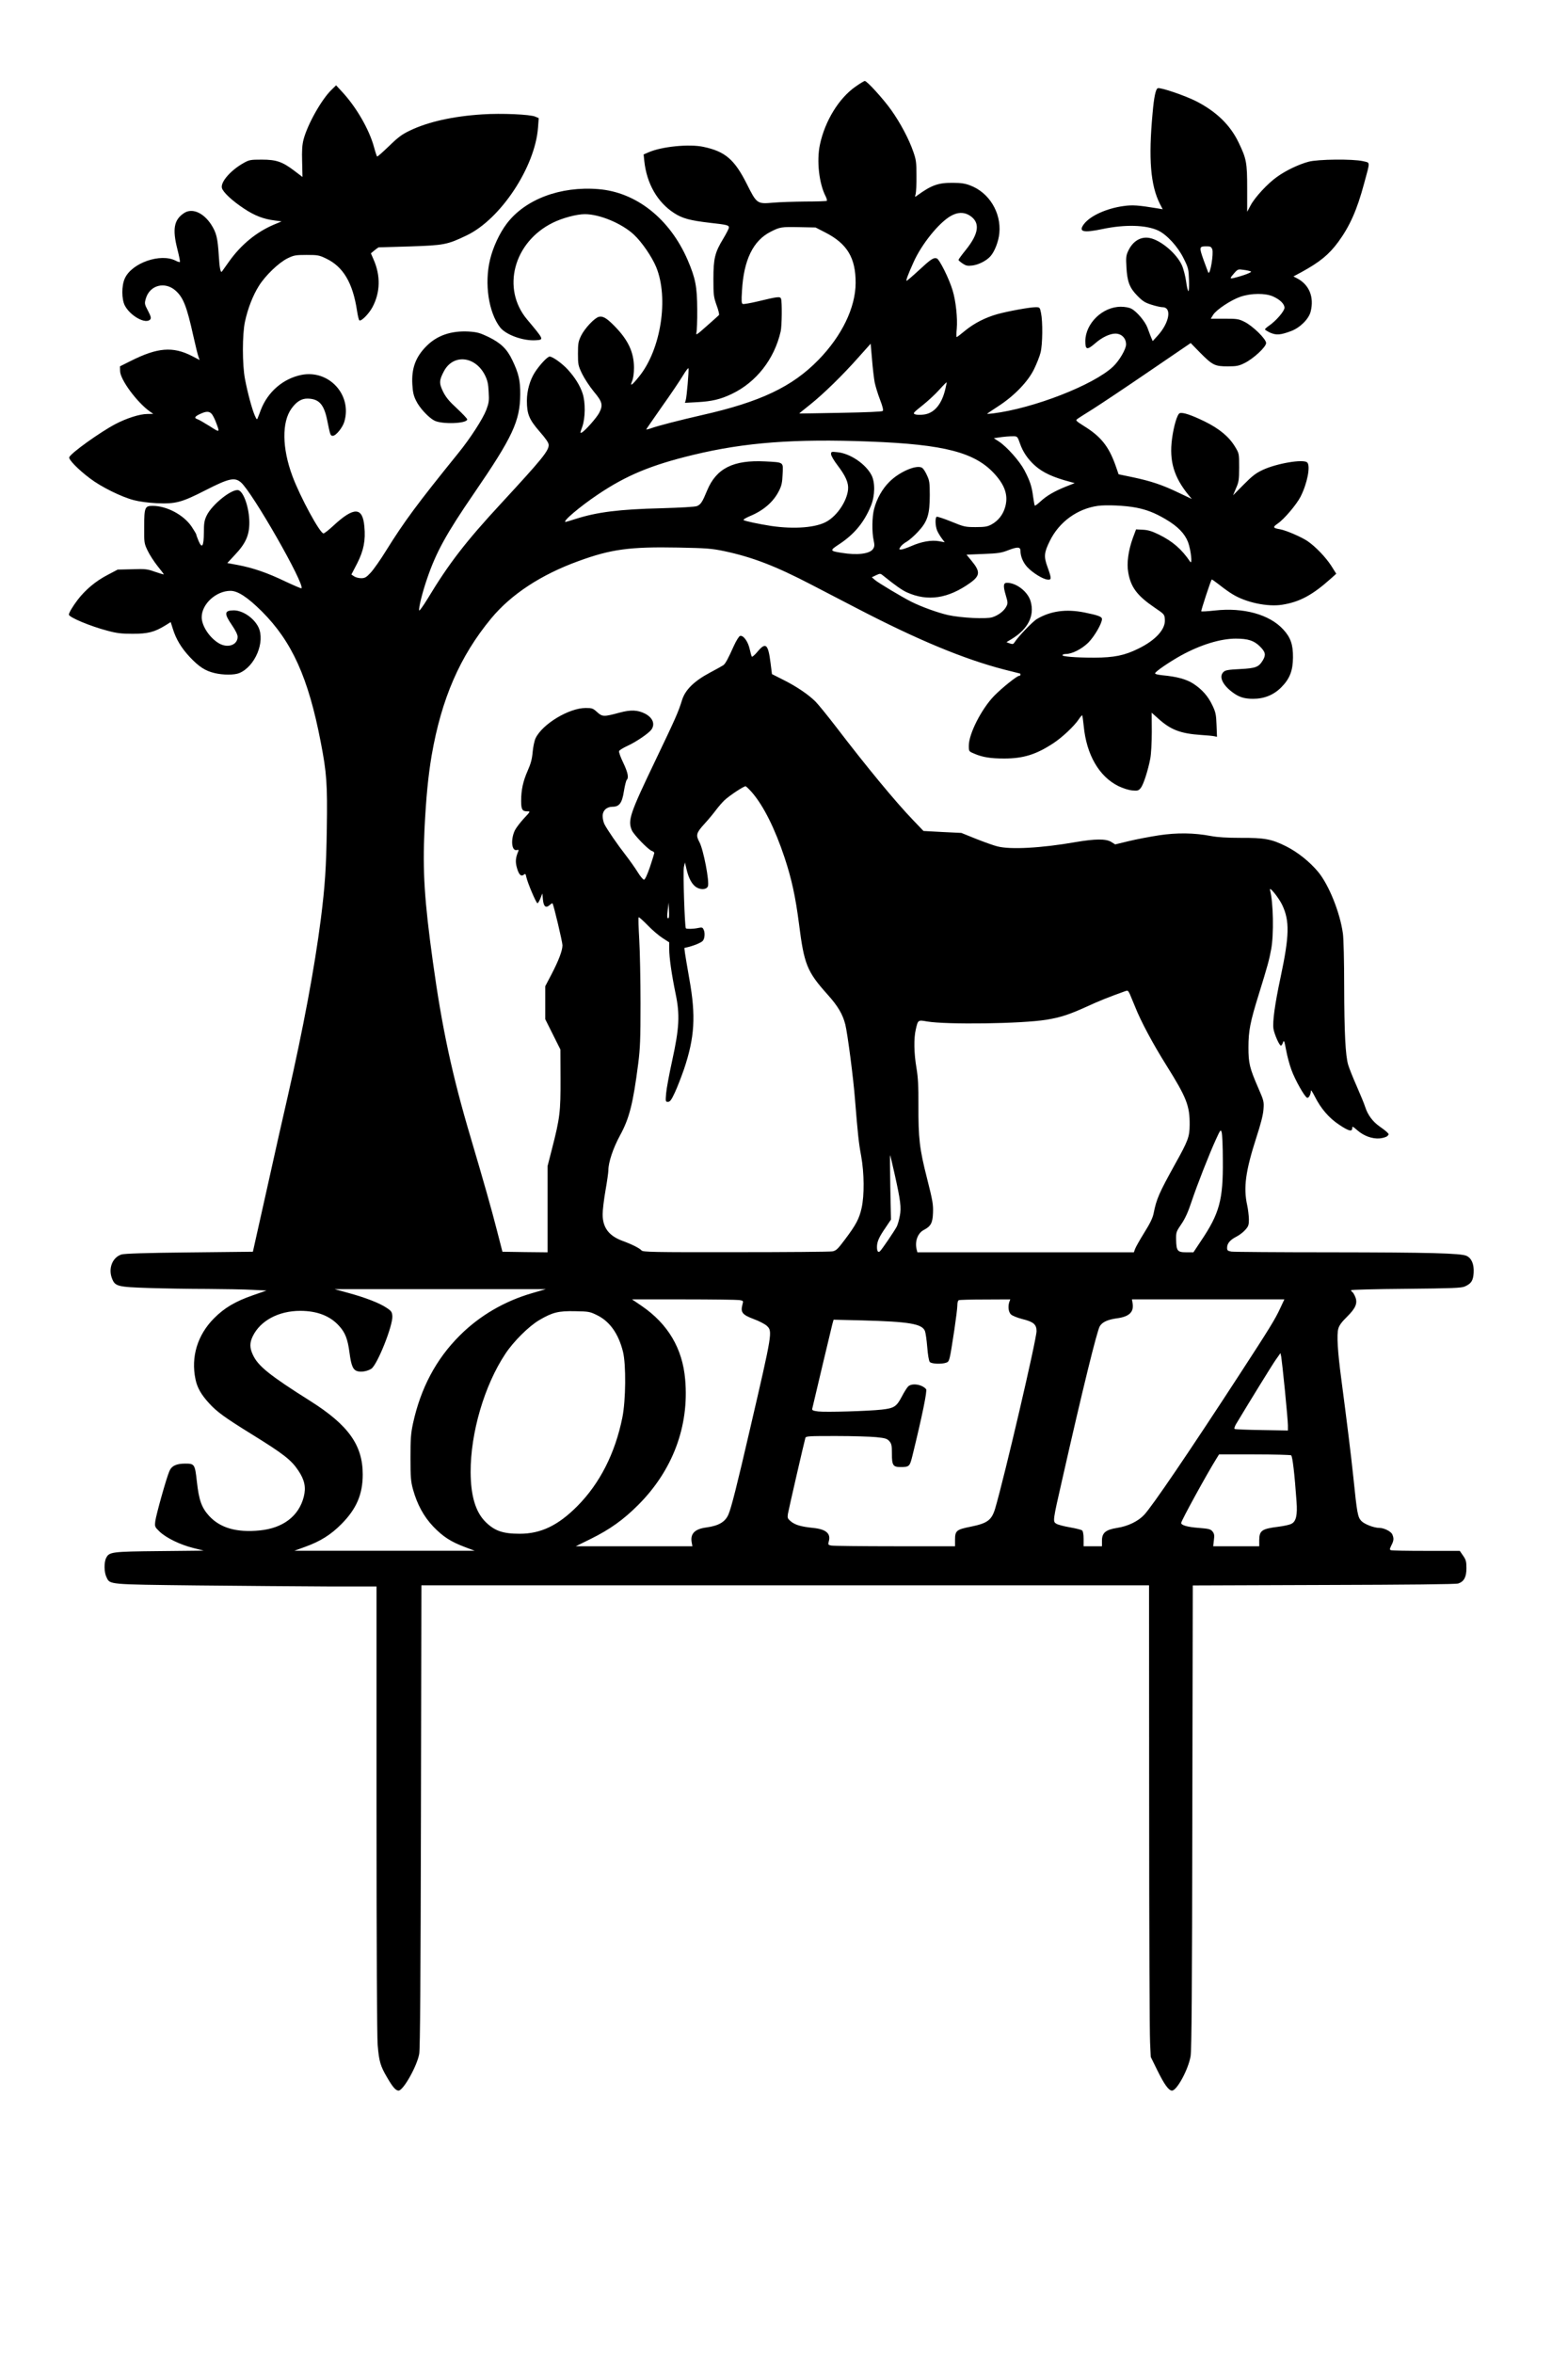 <?xml version="1.0" encoding="UTF-8" standalone="yes"?>
<svg version="1.0" xmlns="http://www.w3.org/2000/svg" width="1024pt" height="1536pt" viewBox="0 0 1366 2048" preserveAspectRatio="xMidYMid meet">
  <g transform="translate(0,2048) scale(0.1,-0.1)" fill="#000000" stroke="none">
    <path d="M7452 19730 c-144 -101 -265 -298 -309 -504 -30 -140 -8 -341 51
-453 8 -17 12 -33 9 -37 -4 -3 -88 -6 -187 -6 -100 -1 -226 -5 -281 -10 -139
-12 -142 -11 -230 165 -107 212 -188 281 -376 321 -124 27 -364 3 -478 -47
l-44 -19 6 -58 c21 -196 114 -358 259 -452 72 -47 139 -65 310 -85 153 -17
168 -21 168 -42 0 -8 -22 -51 -49 -96 -73 -120 -86 -172 -86 -352 0 -140 2
-155 28 -229 16 -43 25 -81 20 -85 -4 -5 -52 -47 -106 -95 -84 -75 -97 -84
-90 -59 4 15 8 107 7 203 -1 199 -15 271 -83 430 -155 359 -448 592 -779 618
-331 27 -637 -89 -797 -300 -63 -83 -120 -205 -146 -314 -50 -207 -13 -458 87
-589 50 -65 200 -120 311 -113 73 5 74 3 -75 181 -225 268 -118 673 223 842
85 42 209 75 280 75 129 0 321 -80 427 -178 69 -64 158 -194 195 -284 110
-270 41 -715 -148 -950 -64 -80 -84 -93 -62 -41 10 24 16 67 16 118 -1 134
-51 241 -173 364 -65 66 -99 86 -133 77 -37 -9 -122 -99 -154 -163 -25 -52
-28 -68 -28 -158 0 -94 2 -104 36 -175 20 -41 66 -111 102 -155 75 -89 82
-117 47 -185 -21 -41 -121 -155 -151 -171 -17 -8 -16 -5 3 48 28 78 29 216 3
293 -22 67 -66 138 -128 206 -49 54 -133 114 -159 114 -19 0 -88 -74 -129
-138 -43 -67 -69 -161 -69 -246 0 -116 19 -163 110 -268 56 -64 80 -99 80
-118 0 -52 -61 -126 -412 -506 -312 -337 -457 -525 -643 -833 -38 -62 -71
-108 -73 -102 -7 20 28 160 70 281 78 227 165 386 408 740 336 490 400 628
402 860 1 119 -13 183 -69 299 -46 97 -100 149 -208 202 -76 36 -98 42 -173
47 -152 8 -274 -34 -365 -125 -96 -95 -133 -195 -125 -335 4 -68 11 -100 33
-143 29 -61 107 -145 158 -172 66 -35 287 -27 287 10 0 7 -40 49 -89 95 -69
63 -97 98 -121 146 -36 74 -35 99 8 180 82 152 275 130 358 -39 21 -43 28 -75
31 -143 5 -77 2 -95 -21 -157 -30 -78 -139 -247 -243 -375 -360 -445 -470
-594 -629 -849 -49 -80 -110 -166 -135 -193 -38 -41 -51 -48 -83 -48 -20 0
-48 7 -61 16 l-24 16 51 98 c56 111 74 200 62 321 -15 171 -91 172 -270 6 -40
-37 -78 -67 -86 -67 -31 0 -204 319 -271 500 -90 242 -93 469 -8 587 44 61 88
88 141 87 99 -2 143 -50 171 -192 26 -128 27 -132 49 -132 26 0 84 71 99 121
71 235 -134 458 -375 409 -159 -33 -292 -148 -352 -305 -10 -27 -22 -59 -27
-70 -6 -17 -10 -14 -26 23 -24 55 -63 200 -85 317 -24 124 -24 389 0 499 25
116 69 228 121 311 56 90 173 203 251 241 54 26 68 29 164 29 97 0 110 -2 170
-31 150 -71 233 -212 270 -454 6 -41 15 -79 20 -84 14 -14 82 54 114 113 69
128 73 275 10 417 l-23 53 30 25 c17 14 34 26 37 27 4 0 126 4 272 8 298 10
326 15 495 96 296 141 597 596 622 940 l6 81 -29 13 c-44 20 -296 31 -462 20
-254 -16 -474 -65 -631 -141 -68 -32 -103 -58 -183 -136 -54 -52 -100 -93
-103 -90 -3 3 -15 38 -26 79 -42 157 -157 355 -283 489 l-48 52 -40 -39 c-88
-85 -210 -303 -244 -434 -12 -47 -15 -96 -12 -194 l3 -131 -70 53 c-105 80
-158 98 -285 98 -97 0 -109 -2 -157 -29 -113 -63 -203 -166 -190 -218 10 -37
89 -111 192 -179 93 -62 171 -92 269 -104 l59 -8 -67 -28 c-153 -65 -286 -175
-389 -319 -33 -47 -62 -87 -64 -90 -12 -13 -21 34 -27 138 -10 157 -21 200
-66 271 -69 106 -169 148 -239 99 -86 -58 -100 -139 -56 -312 15 -59 25 -109
22 -112 -3 -3 -20 2 -37 11 -132 68 -383 -20 -443 -155 -29 -63 -28 -180 0
-235 48 -92 184 -167 222 -121 9 11 5 27 -20 75 -30 57 -31 63 -19 105 33 118
167 154 261 69 66 -60 96 -136 153 -393 19 -85 39 -167 45 -182 l10 -28 -67
35 c-167 85 -300 74 -533 -43 l-94 -47 1 -41 c1 -75 147 -272 259 -352 l30
-21 -53 -1 c-64 0 -180 -37 -277 -88 -133 -70 -389 -253 -402 -289 -7 -19 78
-107 181 -184 95 -73 273 -161 381 -189 49 -13 126 -23 200 -27 165 -7 216 6
427 114 202 103 252 114 306 68 98 -82 560 -890 528 -923 -3 -2 -67 25 -143
61 -157 75 -276 116 -411 142 l-92 17 66 71 c94 99 126 171 126 281 0 125 -48
267 -94 282 -55 17 -232 -124 -278 -221 -20 -42 -24 -66 -24 -147 -1 -121 -16
-144 -46 -74 -11 26 -20 51 -20 56 0 4 -18 35 -40 68 -69 103 -217 182 -341
182 -67 0 -73 -13 -73 -185 -1 -137 0 -142 30 -205 17 -36 56 -96 87 -135 31
-38 55 -70 54 -72 -2 -1 -36 9 -77 23 -67 24 -85 26 -199 22 l-126 -3 -91 -48
c-100 -52 -191 -128 -258 -216 -42 -55 -76 -112 -76 -128 0 -23 186 -101 335
-140 81 -22 122 -27 220 -27 132 0 189 14 284 72 l48 30 18 -57 c28 -91 74
-168 148 -247 80 -85 135 -121 216 -140 74 -18 173 -18 216 0 138 58 227 273
166 400 -39 79 -135 145 -213 146 -84 0 -88 -26 -18 -128 31 -45 50 -84 50
-102 0 -72 -86 -102 -163 -57 -81 48 -149 150 -150 226 -1 115 125 231 251
231 64 0 149 -56 273 -179 263 -263 405 -577 513 -1138 52 -267 59 -366 53
-753 -5 -341 -16 -501 -52 -787 -55 -428 -153 -952 -291 -1557 -31 -132 -111
-488 -178 -791 l-123 -550 -554 -6 c-382 -4 -566 -10 -591 -18 -78 -25 -116
-120 -83 -207 27 -71 46 -76 325 -85 129 -4 357 -8 506 -8 149 -1 326 -4 394
-8 l122 -6 -121 -42 c-152 -53 -246 -109 -336 -199 -145 -146 -203 -336 -162
-532 15 -73 50 -134 118 -208 68 -75 137 -125 368 -268 283 -175 348 -226 410
-319 55 -82 68 -146 47 -229 -43 -167 -180 -272 -383 -292 -201 -20 -345 21
-442 127 -65 72 -88 136 -106 298 -17 152 -20 157 -102 157 -77 0 -119 -20
-138 -67 -27 -63 -115 -379 -122 -433 -6 -50 -5 -51 38 -93 57 -54 177 -113
293 -142 l91 -23 -385 -4 c-418 -4 -438 -7 -465 -59 -20 -38 -19 -126 3 -169
31 -64 5 -62 791 -71 394 -4 906 -8 1139 -9 l422 0 0 -1934 c0 -1227 4 -1979
10 -2059 12 -142 23 -182 82 -282 49 -85 76 -115 100 -115 41 0 161 213 180
320 8 46 12 647 15 2072 l4 2008 3169 0 3170 0 1 -1927 c0 -1061 4 -1985 8
-2054 l6 -126 56 -114 c61 -124 100 -179 129 -179 43 0 143 186 162 300 9 56
13 578 15 2087 l4 2012 1142 4 c741 2 1152 6 1171 13 50 17 71 56 71 133 0 58
-4 73 -29 109 l-29 42 -293 0 c-161 0 -299 2 -307 6 -12 4 -11 11 4 42 22 42
23 61 8 96 -12 26 -72 56 -112 56 -47 0 -131 32 -158 61 -31 33 -37 66 -69
379 -20 192 -56 482 -105 855 -32 240 -41 388 -26 440 7 28 30 59 76 104 76
75 94 119 71 174 -8 19 -19 38 -25 41 -6 4 -11 11 -11 16 0 4 215 10 478 12
403 4 482 7 512 20 57 25 74 51 78 121 4 74 -18 125 -62 146 -49 23 -320 30
-1181 31 -456 0 -847 3 -867 6 -33 6 -38 10 -38 33 0 38 25 68 79 96 26 13 62
40 79 60 28 31 32 43 32 93 -1 31 -7 86 -15 122 -34 154 -14 298 80 590 38
116 59 198 62 245 5 67 3 75 -45 185 -76 175 -86 216 -86 355 0 143 15 220 89
458 78 252 92 303 109 396 24 129 19 407 -10 516 -10 39 76 -67 106 -130 66
-139 63 -267 -14 -630 -50 -234 -71 -388 -62 -449 8 -48 51 -146 65 -146 5 0
13 12 18 27 8 24 12 16 27 -65 9 -51 30 -129 46 -172 31 -87 115 -236 137
-244 14 -6 33 30 33 62 0 9 16 -15 35 -53 52 -103 122 -185 211 -244 82 -55
114 -64 114 -30 0 18 5 16 44 -18 57 -50 132 -77 197 -71 28 3 57 12 66 21 14
13 13 17 -4 33 -11 11 -40 33 -66 51 -57 40 -101 98 -123 166 -9 29 -43 111
-75 184 -32 72 -65 155 -74 185 -24 81 -34 277 -35 690 0 210 -5 410 -11 453
-25 184 -123 426 -216 538 -74 89 -179 172 -278 222 -128 64 -190 75 -397 74
-118 0 -200 5 -258 16 -147 28 -297 30 -455 6 -77 -12 -194 -34 -260 -50
l-120 -29 -35 22 c-46 28 -140 27 -310 -2 -297 -52 -570 -67 -682 -37 -30 7
-113 37 -184 65 l-129 52 -165 8 -165 9 -89 93 c-155 161 -406 465 -676 818
-74 96 -153 193 -175 215 -61 61 -162 130 -277 188 l-103 52 -12 95 c-21 168
-42 186 -114 100 -23 -28 -46 -47 -49 -43 -4 5 -12 34 -19 66 -15 68 -57 124
-85 114 -9 -4 -33 -42 -52 -84 -52 -116 -74 -156 -92 -170 -10 -7 -62 -36
-117 -65 -137 -73 -215 -149 -243 -238 -33 -107 -56 -158 -231 -524 -224 -467
-243 -523 -207 -610 16 -39 144 -171 175 -181 11 -3 21 -12 21 -18 -1 -7 -18
-61 -38 -122 -25 -72 -43 -110 -52 -110 -8 0 -33 30 -55 66 -22 36 -70 103
-106 150 -71 91 -156 215 -183 266 -9 18 -16 50 -16 72 0 48 35 81 86 81 59 0
83 32 99 134 8 49 19 94 25 100 19 19 10 64 -31 150 -23 47 -39 92 -36 101 4
8 36 28 73 45 75 34 185 109 209 142 34 49 11 104 -56 139 -64 32 -123 35
-220 9 -140 -38 -151 -37 -197 4 -36 33 -44 36 -100 36 -146 0 -379 -141 -437
-265 -10 -22 -21 -76 -25 -120 -5 -60 -16 -100 -43 -161 -41 -93 -57 -169 -57
-264 0 -74 10 -90 53 -90 29 0 29 0 -30 -63 -32 -35 -67 -81 -78 -103 -38 -81
-28 -182 17 -171 15 4 18 2 13 -11 -24 -57 -27 -92 -11 -147 17 -58 36 -76 60
-56 12 10 16 6 21 -21 11 -51 86 -228 97 -228 5 0 17 19 26 43 l17 42 5 -55
c6 -61 26 -76 61 -44 10 9 21 15 22 13 10 -11 87 -338 87 -365 0 -46 -33 -133
-95 -252 l-55 -105 0 -144 0 -143 66 -132 66 -132 1 -256 c1 -286 -5 -339 -74
-608 l-39 -152 0 -375 0 -375 -197 2 -196 3 -49 190 c-48 188 -111 409 -228
805 -160 538 -249 951 -329 1530 -74 534 -90 790 -73 1153 14 280 32 462 62
642 86 496 246 865 519 1195 173 209 434 381 760 499 284 104 448 126 869 118
248 -5 290 -8 401 -31 245 -52 448 -130 761 -293 102 -53 280 -145 395 -205
531 -276 932 -442 1282 -533 75 -19 137 -35 139 -35 2 0 4 -4 4 -10 0 -5 -5
-10 -12 -10 -18 0 -147 -103 -215 -172 -111 -113 -223 -332 -223 -436 0 -50 0
-50 48 -70 72 -31 143 -42 260 -42 167 0 279 35 428 133 78 51 183 150 222
209 14 21 27 36 30 34 2 -3 8 -45 13 -93 24 -250 134 -440 302 -523 42 -20 89
-35 121 -38 48 -4 55 -2 75 23 23 30 62 151 82 255 7 37 13 138 13 232 l-1
167 56 -50 c109 -99 195 -132 376 -144 50 -3 101 -8 114 -11 l23 -5 -4 103
c-3 90 -8 112 -35 169 -38 81 -90 140 -166 190 -62 40 -143 62 -270 74 -45 5
-67 11 -64 18 5 17 128 100 225 154 171 94 345 147 477 147 108 0 160 -17 212
-69 48 -48 53 -73 23 -122 -35 -57 -61 -67 -197 -74 -99 -5 -127 -9 -143 -24
-43 -39 -13 -110 74 -176 58 -44 104 -59 183 -59 96 0 178 33 244 99 75 75
102 145 103 261 1 111 -20 174 -85 244 -119 130 -345 193 -595 165 -63 -7
-116 -10 -119 -7 -4 4 81 264 91 277 2 2 31 -19 66 -46 35 -28 86 -65 115 -82
116 -72 305 -112 432 -92 153 24 264 84 424 227 l48 43 -44 70 c-49 75 -136
166 -206 214 -53 36 -185 93 -238 103 -65 11 -68 18 -22 50 57 39 164 166 199
234 59 116 88 268 58 298 -32 32 -267 -8 -388 -65 -60 -28 -93 -54 -166 -128
l-92 -93 26 62 c24 54 27 74 27 181 0 120 0 121 -35 179 -53 88 -137 158 -265
221 -117 57 -192 82 -218 72 -21 -8 -52 -111 -67 -225 -25 -192 17 -333 146
-490 l27 -32 -114 54 c-141 68 -239 101 -399 135 l-125 26 -30 86 c-58 159
-126 244 -270 333 -73 46 -77 51 -59 63 10 8 73 48 139 89 66 42 284 187 484
324 l364 248 81 -83 c109 -110 129 -120 241 -120 78 0 97 4 146 28 78 38 189
141 189 175 0 35 -116 149 -189 185 -50 25 -65 27 -174 27 l-119 0 20 33 c28
45 156 130 238 158 94 32 218 33 286 2 61 -28 98 -65 98 -98 0 -29 -75 -116
-136 -157 -18 -12 -34 -27 -34 -31 0 -4 21 -17 46 -29 53 -23 90 -20 181 14
78 29 155 105 171 170 32 127 -13 236 -121 291 l-29 15 69 37 c162 89 240 153
322 264 100 137 163 278 224 506 55 203 56 181 -10 197 -89 20 -391 17 -473
-5 -86 -23 -199 -77 -275 -132 -81 -57 -193 -178 -230 -248 l-30 -56 0 202 c0
227 -6 259 -75 402 -73 152 -193 268 -368 358 -96 49 -312 123 -336 114 -18
-7 -33 -78 -45 -217 -37 -399 -18 -628 64 -791 l24 -46 -47 8 c-166 27 -215
31 -293 20 -148 -20 -290 -84 -346 -157 -51 -68 -8 -79 163 -43 195 41 377 36
483 -13 76 -36 171 -139 222 -242 42 -84 44 -95 47 -188 2 -54 0 -98 -5 -98
-5 0 -14 38 -20 85 -7 47 -23 110 -37 141 -47 103 -185 219 -282 237 -76 14
-145 -27 -185 -112 -19 -40 -21 -58 -16 -141 7 -128 27 -181 96 -251 47 -48
67 -60 125 -78 37 -12 80 -21 93 -21 84 0 61 -135 -42 -248 l-43 -47 -15 35
c-7 19 -22 56 -31 82 -20 54 -93 141 -140 165 -19 10 -55 17 -92 17 -159 0
-308 -145 -309 -299 0 -78 15 -81 90 -16 55 48 124 81 171 81 55 0 94 -40 94
-94 0 -41 -59 -142 -113 -193 -169 -160 -693 -364 -1047 -408 -30 -4 -53 -5
-50 -2 3 3 48 33 100 67 138 90 256 213 308 320 23 47 49 112 57 145 18 70 20
270 4 345 -10 49 -11 50 -48 50 -49 0 -236 -34 -331 -60 -107 -30 -204 -80
-282 -144 -37 -31 -70 -56 -74 -56 -3 0 -3 33 1 73 8 89 -8 242 -36 333 -31
104 -115 271 -138 279 -29 9 -51 -6 -159 -106 -53 -49 -100 -89 -104 -89 -8 0
13 57 62 165 70 155 218 339 322 399 59 34 114 36 163 6 96 -59 86 -156 -32
-302 -35 -43 -63 -82 -63 -86 0 -4 16 -18 35 -31 30 -20 43 -23 86 -18 54 7
120 40 156 79 37 40 72 129 79 203 17 179 -89 353 -253 415 -43 17 -81 23
-148 23 -130 2 -190 -20 -313 -109 -23 -17 -23 -17 -15 12 4 16 8 88 7 159 0
116 -3 139 -28 210 -37 108 -113 251 -192 362 -69 97 -211 253 -230 253 -6 0
-43 -22 -82 -50z m-263 -1269 c192 -98 266 -222 265 -441 -1 -214 -120 -460
-324 -669 -228 -234 -506 -366 -1016 -481 -192 -44 -380 -92 -444 -115 -22 -8
-40 -12 -40 -9 0 2 61 90 135 196 75 105 157 227 183 270 26 43 48 73 50 65 4
-21 -15 -248 -24 -276 l-7 -24 109 6 c127 7 202 25 300 72 213 102 370 303
425 544 11 49 13 258 3 285 -8 21 -30 18 -204 -24 -63 -15 -121 -25 -129 -22
-11 4 -13 26 -7 116 15 267 97 435 248 512 82 42 93 44 248 41 l145 -3 84 -43z
m3372 -147 c13 -37 -18 -224 -34 -203 -2 2 -20 51 -41 108 -41 116 -40 121 27
121 31 0 39 -4 48 -26z m337 -193 c12 -7 -65 -36 -150 -57 -36 -8 -35 -3 4 42
31 35 34 36 82 29 27 -3 56 -10 64 -14z m-3278 -966 c7 -33 27 -100 46 -149
24 -62 31 -93 24 -100 -6 -6 -142 -12 -368 -16 -196 -4 -358 -6 -359 -6 -1 1
42 36 95 78 113 90 284 256 426 417 l101 113 12 -138 c6 -77 17 -166 23 -199z
m616 -56 c-31 -134 -97 -213 -188 -224 -29 -4 -63 -3 -76 2 -21 8 -16 14 62
76 47 37 113 98 148 137 34 38 64 68 65 66 1 -1 -4 -27 -11 -57z m-6392 -218
c9 -10 25 -41 35 -67 38 -100 40 -99 -54 -39 -48 30 -95 57 -106 60 -30 10
-22 24 24 45 53 25 79 25 101 1z m7041 -256 c25 -74 70 -140 132 -195 69 -61
156 -101 302 -140 l44 -12 -79 -31 c-101 -41 -166 -79 -221 -130 -24 -22 -46
-38 -48 -35 -3 3 -9 38 -15 79 -11 88 -27 136 -76 230 -42 79 -151 202 -220
248 l-46 30 34 5 c47 8 108 13 143 12 27 -1 31 -6 50 -61z m-1310 15 c657 -25
923 -95 1094 -287 89 -100 116 -187 87 -286 -19 -66 -62 -119 -120 -150 -34
-18 -57 -22 -136 -22 -90 0 -101 2 -213 48 -64 26 -122 45 -127 42 -15 -9 -12
-81 4 -120 8 -19 27 -50 41 -69 l25 -33 -49 9 c-66 12 -152 -3 -239 -41 -39
-17 -80 -31 -91 -31 -20 0 -20 1 -6 23 8 13 32 33 54 45 21 12 66 51 99 87 82
88 102 149 102 319 0 106 -3 127 -24 171 -12 28 -30 56 -40 64 -42 35 -197
-29 -287 -119 -62 -61 -111 -148 -134 -237 -18 -67 -20 -201 -4 -273 9 -42 8
-55 -5 -75 -28 -43 -137 -57 -275 -34 -103 16 -104 20 -20 75 132 87 218 191
277 336 35 86 37 203 4 266 -51 97 -185 188 -295 199 -55 6 -57 5 -57 -17 0
-13 25 -56 55 -95 73 -96 99 -155 93 -214 -10 -99 -92 -223 -183 -276 -92 -55
-285 -70 -488 -40 -107 17 -223 41 -239 51 -6 4 19 19 54 34 121 50 206 125
254 220 23 45 29 72 32 146 5 108 14 102 -153 111 -276 14 -425 -60 -505 -254
-41 -100 -55 -121 -88 -135 -16 -7 -143 -14 -312 -19 -364 -9 -558 -33 -745
-93 -44 -14 -83 -26 -87 -26 -34 0 123 133 281 239 248 167 466 257 831 345
452 109 884 141 1535 116z m2320 -575 c93 -18 164 -45 259 -101 106 -62 167
-125 196 -200 25 -68 40 -203 18 -170 -74 109 -151 176 -272 236 -62 30 -95
40 -140 42 l-59 3 -28 -75 c-39 -108 -55 -220 -40 -300 22 -129 78 -203 231
-307 84 -57 85 -58 88 -104 6 -85 -83 -181 -234 -254 -119 -58 -207 -76 -379
-77 -167 0 -288 10 -279 23 3 5 16 9 29 9 55 0 139 43 196 99 53 53 119 167
119 205 0 21 -32 33 -155 58 -158 31 -292 13 -411 -57 -39 -23 -164 -154 -196
-204 -10 -16 -16 -17 -41 -9 l-29 11 48 29 c140 86 198 201 163 325 -23 84
-123 163 -207 163 -31 0 -34 -27 -11 -105 20 -67 20 -74 5 -103 -20 -38 -68
-75 -121 -92 -53 -17 -272 -6 -386 19 -91 21 -230 71 -320 116 -85 43 -285
163 -316 189 l-28 24 37 18 c37 17 37 17 70 -10 90 -73 157 -121 198 -139 182
-82 360 -55 553 83 86 62 88 98 12 190 l-45 55 147 6 c129 5 157 9 220 34 79
30 103 28 103 -7 0 -48 23 -102 60 -142 46 -49 134 -104 175 -108 37 -4 37 8
0 111 -33 90 -29 125 21 226 81 165 239 280 419 305 73 10 235 3 330 -15z
m-3340 -2485 c99 -117 196 -311 280 -563 61 -184 95 -340 125 -572 45 -359 70
-420 249 -620 90 -100 132 -171 155 -261 19 -75 71 -470 85 -659 24 -296 32
-374 53 -485 27 -150 29 -343 4 -455 -21 -93 -48 -145 -146 -275 -62 -83 -76
-96 -108 -102 -20 -4 -400 -7 -843 -7 -723 -1 -808 1 -820 15 -16 19 -83 53
-165 83 -120 44 -174 116 -174 232 0 35 11 129 25 208 14 79 25 158 25 176 0
68 41 191 100 300 83 151 115 279 160 628 17 133 20 215 20 525 0 202 -5 452
-11 555 -6 103 -9 191 -5 194 3 3 38 -28 78 -69 40 -42 99 -92 131 -112 l57
-37 0 -59 c0 -73 21 -221 56 -390 38 -182 32 -297 -30 -580 -26 -118 -50 -248
-53 -287 -6 -70 -5 -73 16 -73 18 0 30 16 61 83 21 45 56 136 79 202 93 277
104 462 47 781 -18 104 -36 208 -39 231 l-5 43 41 10 c23 6 61 19 84 30 35 16
43 25 49 55 4 21 2 47 -5 62 -10 23 -15 24 -49 17 -41 -9 -99 -10 -107 -3 -10
11 -26 495 -17 534 l9 40 13 -56 c19 -85 51 -141 91 -163 40 -22 86 -16 96 11
15 40 -39 320 -74 385 -33 61 -28 80 46 161 33 36 77 89 99 119 22 29 55 67
73 84 46 43 171 125 185 122 6 -2 33 -28 59 -58z m-729 -1088 c-14 -13 -17 10
-9 69 l8 64 3 -64 c2 -35 1 -66 -2 -69z m4017 -664 c8 -18 29 -69 47 -113 48
-122 155 -322 270 -505 178 -284 205 -354 204 -520 -1 -105 -13 -138 -127
-342 -140 -253 -162 -303 -187 -429 -8 -40 -31 -88 -82 -169 -39 -63 -75 -127
-80 -142 l-10 -28 -943 0 -943 0 -6 23 c-18 70 8 143 61 171 62 32 78 61 81
149 3 73 -3 107 -52 301 -66 258 -76 349 -75 641 1 160 -3 236 -17 320 -22
129 -24 258 -6 335 19 84 19 84 98 70 173 -29 825 -20 1040 15 122 20 199 45
351 114 106 49 183 80 333 134 25 9 27 8 43 -25z m810 -1448 c3 -344 -29 -462
-191 -702 l-65 -98 -63 0 c-77 0 -86 12 -88 111 -1 64 1 69 46 135 33 48 59
106 88 194 50 149 154 414 212 541 40 88 43 91 51 63 5 -16 10 -126 10 -244z
m-2859 -120 c51 -229 59 -291 45 -363 -6 -34 -18 -75 -26 -92 -20 -39 -135
-208 -148 -217 -16 -12 -25 2 -25 38 0 46 17 85 75 169 l47 70 -6 285 c-3 157
-4 281 -1 275 2 -5 20 -80 39 -165z m-3159 -1036 c-241 -70 -457 -196 -630
-369 -206 -205 -340 -458 -407 -765 -19 -89 -22 -134 -22 -300 0 -169 3 -206
22 -275 36 -130 94 -237 177 -324 84 -87 151 -131 273 -177 l87 -33 -785 0
-785 0 93 34 c133 48 224 105 317 199 130 131 185 258 185 431 0 256 -125 431
-460 642 -352 222 -451 302 -496 398 -30 63 -30 106 -2 164 66 136 225 221
414 221 146 0 260 -44 338 -131 54 -59 75 -114 91 -235 15 -114 31 -150 71
-160 34 -9 87 1 119 22 52 34 189 377 183 459 -3 35 -8 44 -51 72 -61 41 -182
88 -332 129 l-120 33 920 0 920 0 -120 -35z m1806 -60 c36 -6 36 -6 26 -43
-16 -64 0 -85 98 -122 47 -17 99 -44 116 -60 50 -47 48 -58 -145 -889 -116
-502 -165 -695 -190 -753 -28 -65 -84 -98 -191 -113 -103 -13 -143 -55 -129
-131 l6 -33 -508 0 -508 0 130 64 c168 83 285 167 414 296 300 300 445 686
409 1092 -23 271 -150 484 -379 641 l-84 57 450 0 c247 0 465 -3 485 -6z
m2352 -16 c-13 -39 -8 -88 14 -109 11 -11 55 -29 98 -40 98 -24 125 -47 125
-105 0 -74 -278 -1264 -360 -1544 -31 -103 -67 -130 -216 -160 -121 -24 -134
-35 -134 -112 l0 -58 -524 0 c-288 0 -537 3 -554 6 -28 6 -29 8 -22 36 20 69
-24 107 -138 118 -106 11 -155 26 -193 57 -28 24 -30 30 -25 65 6 36 141 623
152 661 5 16 26 17 267 17 144 0 303 -5 352 -10 78 -8 93 -13 113 -35 19 -23
22 -37 22 -110 0 -99 10 -115 73 -115 80 0 82 3 107 103 83 339 129 562 118
575 -36 42 -124 56 -157 23 -10 -10 -36 -51 -56 -90 -45 -85 -66 -99 -174
-111 -116 -13 -488 -24 -553 -16 -45 6 -55 10 -52 24 24 102 167 707 175 736
l11 39 248 -6 c413 -11 523 -30 548 -93 6 -16 15 -79 20 -141 5 -64 14 -119
22 -128 14 -17 103 -21 144 -6 28 11 28 13 70 286 14 94 26 189 26 212 0 24 5
43 13 46 6 3 110 6 230 6 l218 1 -8 -22z m2360 -55 c-44 -96 -93 -175 -352
-573 -434 -667 -767 -1158 -835 -1228 -52 -55 -141 -98 -234 -112 -100 -16
-132 -43 -132 -111 l0 -49 -80 0 -80 0 0 64 c0 39 -5 68 -13 74 -7 6 -55 18
-107 27 -52 9 -106 23 -119 32 -30 19 -29 26 50 372 184 814 306 1307 330
1347 22 37 70 58 149 69 107 14 149 54 137 130 l-6 35 664 0 664 0 -36 -77z
m-5951 -61 c110 -54 186 -161 225 -317 28 -111 25 -423 -5 -573 -63 -312 -196
-574 -392 -772 -168 -169 -318 -241 -502 -241 -148 0 -219 25 -298 103 -87 86
-129 227 -130 433 -1 344 120 756 302 1030 70 107 205 241 295 294 116 68 167
81 313 78 119 -2 129 -4 192 -35z m5992 -656 c14 -142 26 -279 26 -303 l0 -45
-229 4 c-126 2 -232 6 -236 10 -4 4 2 22 12 40 122 203 314 515 347 562 l41
58 7 -33 c3 -19 18 -151 32 -293z m54 -564 c12 -8 30 -161 47 -402 9 -119 -4
-174 -44 -194 -16 -9 -67 -20 -115 -26 -144 -18 -165 -33 -166 -117 l0 -53
-201 0 -200 0 6 53 c6 43 3 57 -12 76 -17 20 -31 24 -119 31 -97 7 -154 23
-154 43 0 19 225 429 307 560 l23 37 308 0 c169 0 313 -4 320 -8z"/>
  </g>
</svg>